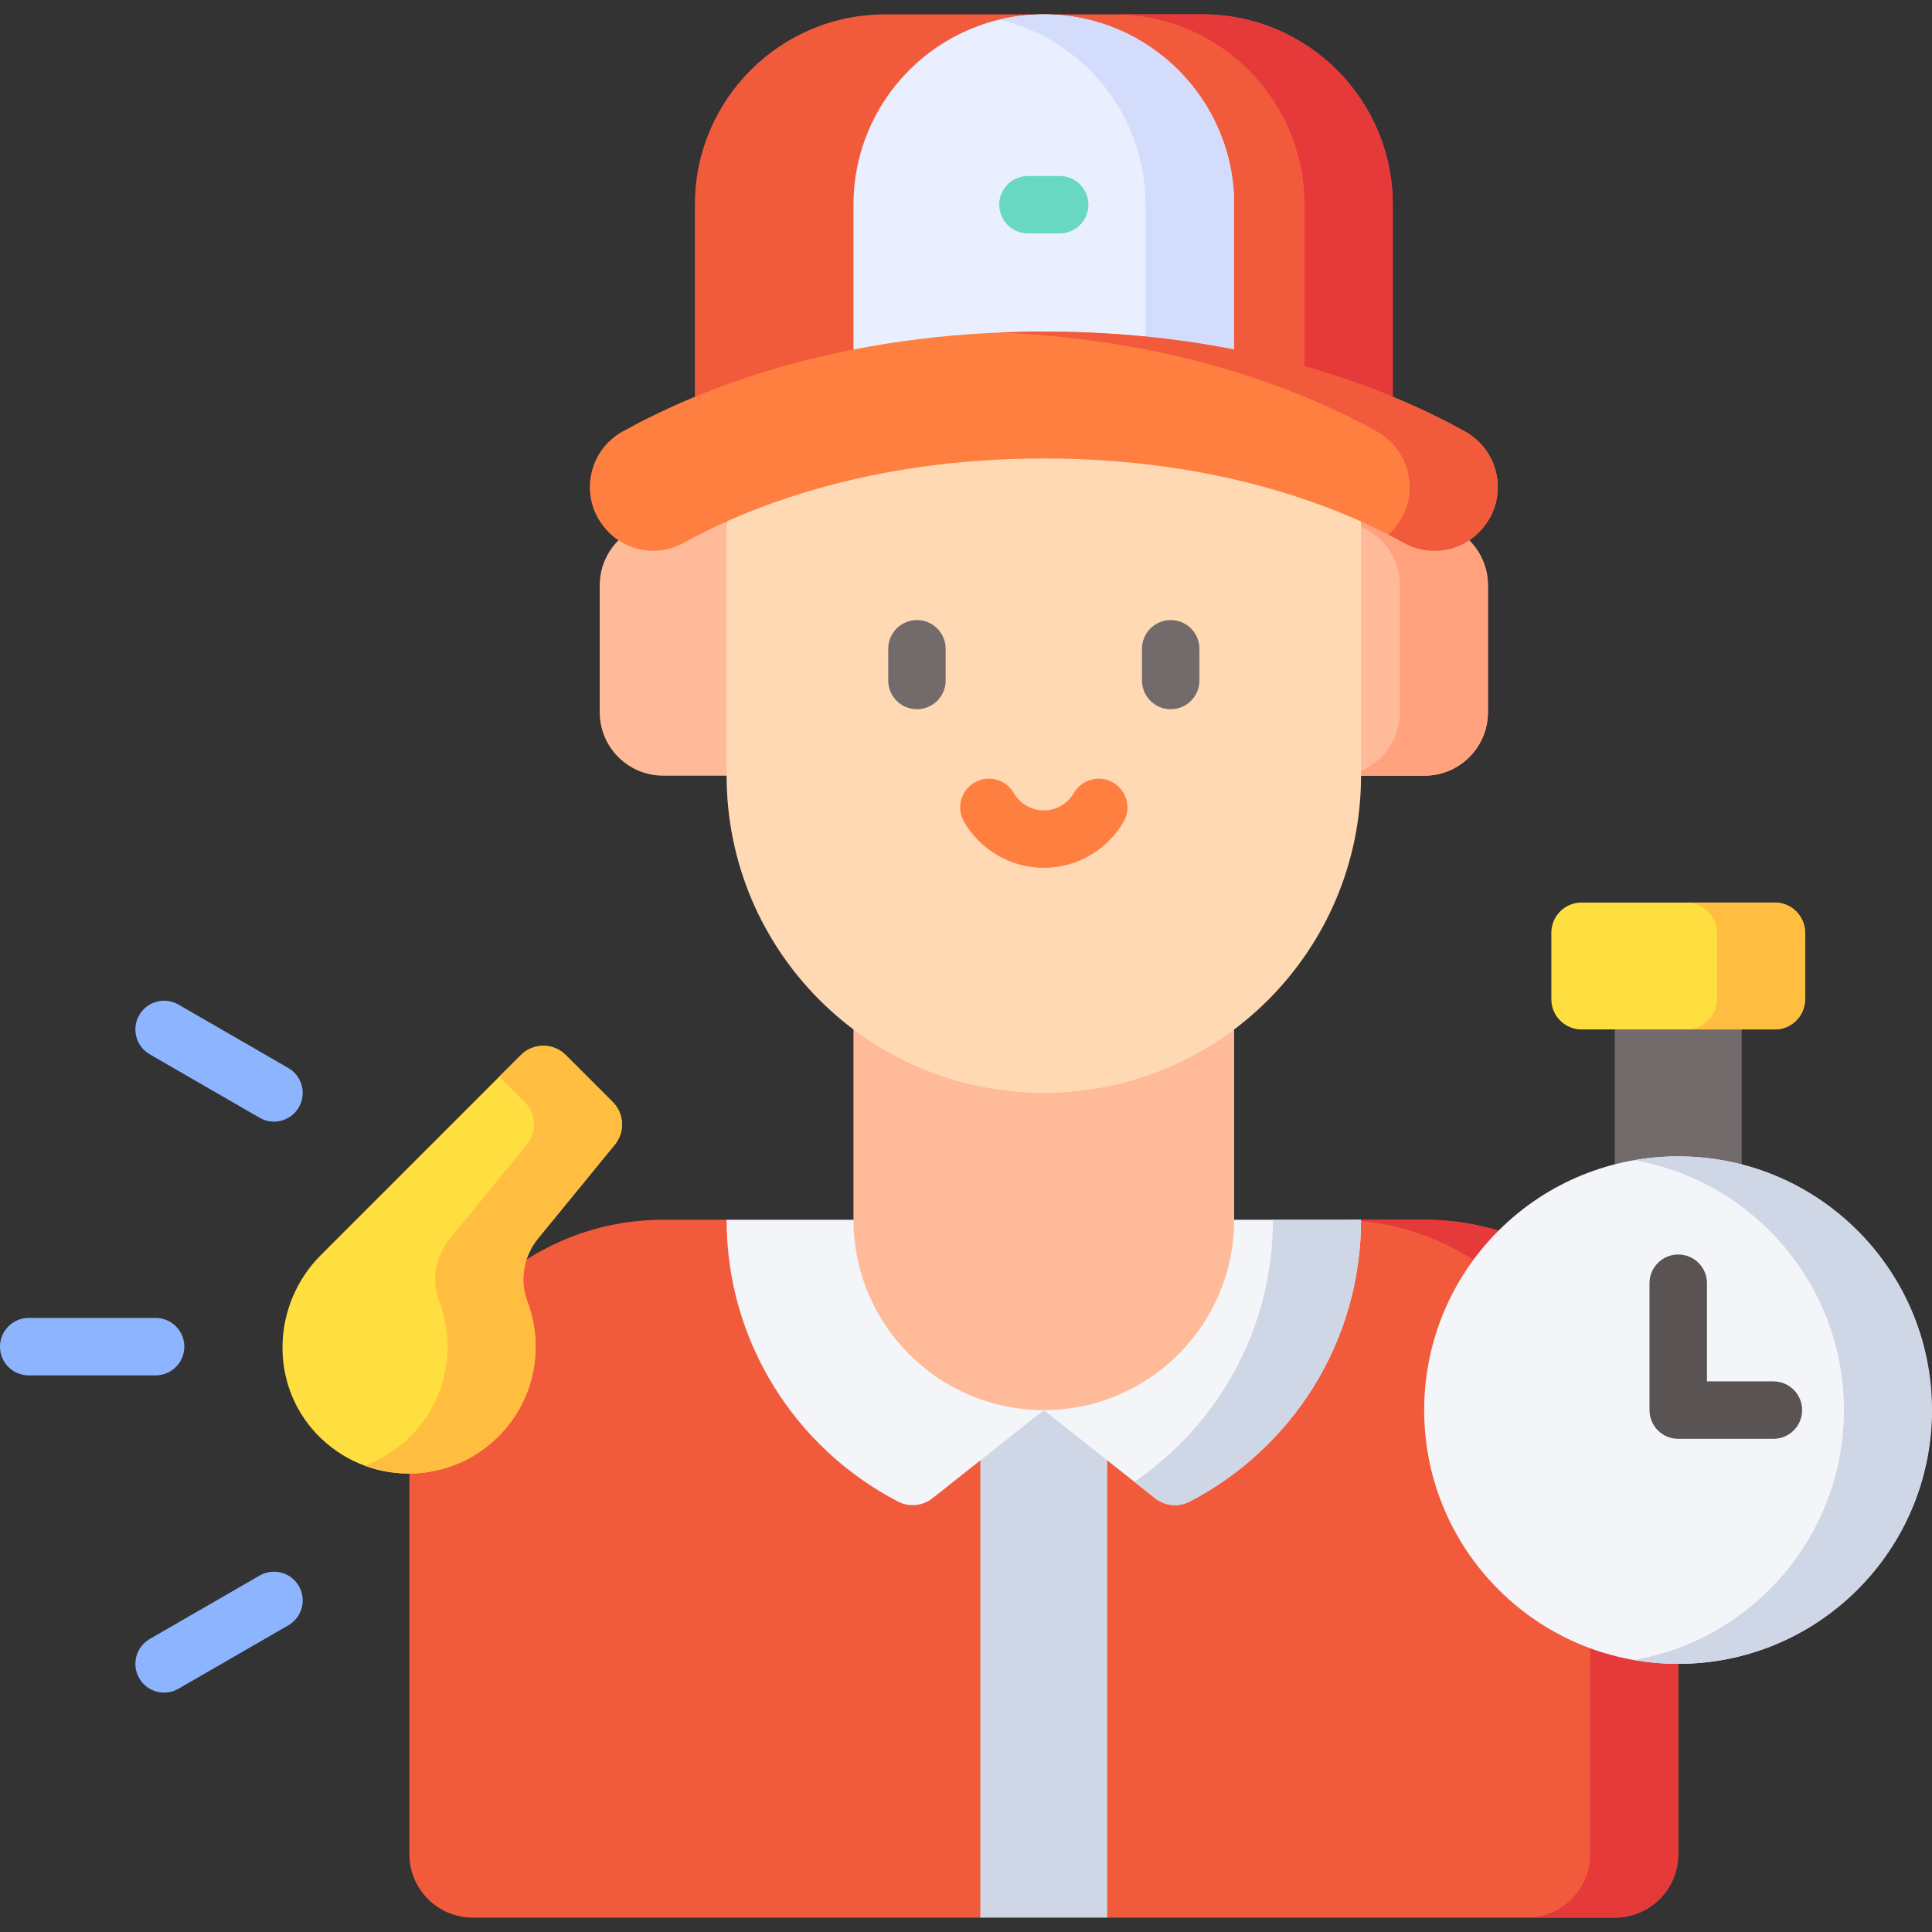 <?xml version="1.0" encoding="UTF-8"?> <svg xmlns="http://www.w3.org/2000/svg" id="Capa_1" height="512" viewBox="0 0 512 512" width="512"><rect x="0" y="0" width="512" height="512" fill="#333333" stroke="none"/> <g> <g> <path d="m175.736 323.25c-37.14 0-67.248 30.108-67.248 67.248v100.883c0 9.286 7.527 16.813 16.813 16.813h134.505l16.818-6.851 16.808 6.851h134.505c9.285 0 16.813-7.527 16.813-16.813v-100.883c0-37.14-30.108-67.248-67.248-67.248h-16.819l-84.064 25.219-84.066-25.219z" fill="#f25a3c"></path> <g> <g> <path d="m377.502 323.25h-16.818-6.51c37.134.007 67.234 30.112 67.234 67.247v100.883c0 9.285-7.527 16.813-16.813 16.813h23.341c9.285 0 16.813-7.527 16.813-16.813v-100.882c.001-37.14-30.107-67.248-67.247-67.248z" fill="#e63a3a"></path> </g> </g> </g> <g> <path d="m259.806 363.575h33.626v144.618h-33.626z" fill="#cfd7e6"></path> <path d="m360.683 323.25c0 32.491-18.433 60.677-45.411 74.671-2.953 1.532-6.529 1.21-9.137-.856l-29.517-23.375-29.515 23.376c-2.608 2.066-6.184 2.388-9.137.856-26.979-13.994-45.412-42.18-45.412-74.671h168.129z" fill="#f3f5f9"></path> <path d="m337.341 323.25c0 28.862-14.552 54.317-36.712 69.455l5.506 4.36c2.608 2.065 6.184 2.388 9.137.856 26.978-13.994 45.411-42.18 45.411-74.671z" fill="#cfd7e6"></path> </g> <g> <path d="m184.153 109.098v-54.852c0-27.857 22.582-50.439 50.439-50.439h84.065c27.857 0 50.439 22.583 50.439 50.439v54.852z" fill="#f25a3c"></path> <path d="m226.185 109.098v-54.852c0-27.857 22.582-50.439 50.439-50.439 27.857 0 50.439 22.583 50.439 50.439v54.852z" fill="#e9efff"></path> <g> <path d="m280.827 61.856h-8.407c-4.204 0-7.611-3.407-7.611-7.611s3.408-7.611 7.611-7.611h8.407c4.204 0 7.612 3.407 7.612 7.611s-3.408 7.611-7.612 7.611z" fill="#68d9c0"></path> </g> <path d="m318.657 3.806h-23.393c27.857 0 50.439 22.583 50.439 50.439v54.852h23.393v-54.852c0-27.856-22.582-50.439-50.439-50.439z" fill="#e63a3a"></path> <path d="m276.624 3.806c-4.044 0-7.97.489-11.738 1.388 22.193 5.292 38.701 25.238 38.701 49.051v54.852h23.477v-54.852c-.001-27.856-22.583-50.439-50.44-50.439z" fill="#d3dcfb"></path> <path d="m327.061 272.819v50.432c0 27.857-22.582 50.439-50.439 50.439s-50.439-22.582-50.439-50.439v-50.438z" fill="#fb9"></path> <path d="m175.746 205.56c-9.285 0-16.813-7.527-16.813-16.813v-33.627c0-9.286 7.527-16.813 16.813-16.813h201.755c9.286 0 16.813 7.527 16.813 16.813v33.627c0 9.286-7.527 16.813-16.813 16.813z" fill="#fb9"></path> <path d="m377.501 138.309h-16.813-6.529c9.285 0 16.813 7.527 16.813 16.813v33.626c0 9.286-7.527 16.813-16.813 16.813h6.529 16.813c9.285 0 16.813-7.527 16.813-16.813v-33.626c0-9.285-7.528-16.813-16.813-16.813z" fill="#ffa27d"></path> <path d="m192.559 119.669.001 85.893c0 46.427 37.636 84.064 84.064 84.064 46.427 0 84.064-37.637 84.064-84.064l.001-85.893-84.064-8.407z" fill="#ffd9b3"></path> <g> <path d="m276.623 229.986c-8.677 0-16.778-4.675-21.141-12.2-2.109-3.637-.87-8.294 2.767-10.402 3.638-2.107 8.295-.87 10.402 2.767 1.65 2.845 4.704 4.613 7.971 4.613 3.268 0 6.322-1.767 7.972-4.613 2.108-3.637 6.766-4.877 10.402-2.767 3.637 2.108 4.876 6.766 2.767 10.402-4.361 7.525-12.462 12.2-21.14 12.2z" fill="#ff7f40"></path> </g> <g> <path d="m242.997 187.952c-4.204 0-7.611-3.408-7.611-7.612v-8.406c0-4.204 3.408-7.611 7.611-7.611 4.204 0 7.612 3.408 7.612 7.611v8.406c0 4.204-3.408 7.612-7.612 7.612z" fill="#736b6b"></path> </g> <g> <path d="m310.249 187.952c-4.204 0-7.612-3.408-7.612-7.612v-8.406c0-4.204 3.408-7.611 7.612-7.611s7.611 3.408 7.611 7.611v8.406c0 4.204-3.407 7.612-7.611 7.612z" fill="#736b6b"></path> </g> <path d="m392.888 140.005c-5.101 6.147-13.845 7.734-20.83 3.858-15.877-8.809-48.019-22.367-95.434-22.367s-79.557 13.558-95.434 22.367c-6.985 3.875-15.729 2.289-20.83-3.858l-.088-.105c-6.828-8.108-4.53-20.404 4.736-25.552 19.972-11.095 57.432-26.477 111.616-26.477 54.183 0 91.644 15.382 111.615 26.477 9.266 5.148 11.564 17.444 4.736 25.552z" fill="#ff7f40"></path> <path d="m388.239 114.348c-19.971-11.095-57.432-26.477-111.616-26.477-3.985 0-7.867.092-11.671.251 47.916 1.997 81.442 15.947 99.945 26.226 9.266 5.148 11.565 17.444 4.736 25.552l-.088.105c-.501.604-1.046 1.15-1.612 1.665 1.474.754 2.857 1.49 4.124 2.193 6.985 3.875 15.729 2.289 20.83-3.858l.087-.105c6.83-8.108 4.531-20.405-4.735-25.552z" fill="#f25a3c"></path> </g> <g> <path d="m427.935 263.78h33.626v53.091h-33.626z" fill="#736b6b"></path> <path d="m470.374 272.813h-51.252c-4.418 0-8-3.582-8-8v-17.626c0-4.418 3.582-8 8-8h51.252c4.418 0 8 3.582 8 8v17.626c0 4.418-3.582 8-8 8z" fill="#ffdf40"></path> <path d="m470.255 239.187h-23.342c4.484 0 8.119 3.635 8.119 8.119v17.388c0 4.484-3.635 8.119-8.119 8.119h23.342c4.484 0 8.119-3.635 8.119-8.119v-17.388c0-4.484-3.635-8.119-8.119-8.119z" fill="#ffbe40"></path> <ellipse cx="444.748" cy="373.69" fill="#f3f5f9" rx="67.252" ry="67.252" transform="matrix(.707 -.707 .707 .707 -133.975 423.936)"></ellipse> <g> <g> <path d="m469.968 381.302h-25.22c-4.204 0-7.612-3.408-7.612-7.612v-33.626c0-4.204 3.407-7.612 7.612-7.612 4.204 0 7.611 3.408 7.611 7.612v26.014h17.609c4.204 0 7.611 3.408 7.611 7.611 0 4.205-3.407 7.613-7.611 7.613z" fill="#595353"></path> </g> </g> <path d="m444.748 306.438c-3.983 0-7.878.366-11.671 1.03 31.576 5.528 55.581 33.063 55.581 66.222s-24.005 60.693-55.581 66.222c3.793.664 7.688 1.03 11.671 1.03 37.142 0 67.252-30.11 67.252-67.252s-30.11-67.252-67.252-67.252z" fill="#cfd7e6"></path> </g> <path d="m142.627 328.154 20.317-24.832c2.735-3.343 2.492-8.214-.562-11.268l-12.453-12.453c-3.283-3.283-8.606-3.283-11.889 0l-53.004 53.004c-12.956 12.956-13.75 34.065-1.154 47.371 13.069 13.805 34.86 14.031 48.213.677 9.677-9.677 12.222-23.784 7.637-35.792-2.155-5.644-.932-12.03 2.895-16.707z" fill="#ffdf40"></path> <g> <path d="m41.238 364.489h-33.627c-4.204 0-7.611-3.408-7.611-7.612s3.408-7.612 7.611-7.612h33.626c4.204 0 7.611 3.408 7.611 7.612s-3.407 7.612-7.61 7.612z" fill="#8db5ff"></path> </g> <g> <path d="m43.497 448.555c-2.63 0-5.189-1.365-6.599-3.807-2.102-3.641-.854-8.296 2.786-10.397l29.121-16.813c3.64-2.103 8.295-.855 10.397 2.786s.854 8.296-2.786 10.397l-29.121 16.813c-1.198.692-2.507 1.021-3.798 1.021z" fill="#8db5ff"></path> </g> <g> <path d="m72.604 297.238c-1.291 0-2.6-.329-3.799-1.021l-29.121-16.813c-3.64-2.102-4.888-6.757-2.786-10.397 2.102-3.641 6.756-4.89 10.397-2.786l29.121 16.813c3.64 2.102 4.888 6.757 2.786 10.397-1.409 2.442-3.968 3.807-6.598 3.807z" fill="#8db5ff"></path> </g> <path d="m162.382 292.055-12.453-12.453c-3.283-3.283-8.606-3.283-11.889 0l-5.727 5.727 6.727 6.727c3.054 3.054 3.297 7.925.562 11.268l-20.317 24.832c-3.826 4.677-5.05 11.063-2.894 16.708 4.585 12.008 2.04 26.115-7.637 35.792-3.55 3.55-7.699 6.131-12.12 7.761 11.936 4.413 25.873 1.827 35.462-7.761 9.677-9.677 12.222-23.784 7.637-35.792-2.156-5.645-.932-12.031 2.895-16.708l20.317-24.832c2.734-3.344 2.491-8.215-.563-11.269z" fill="#ffbe40"></path> </g> </svg> 
